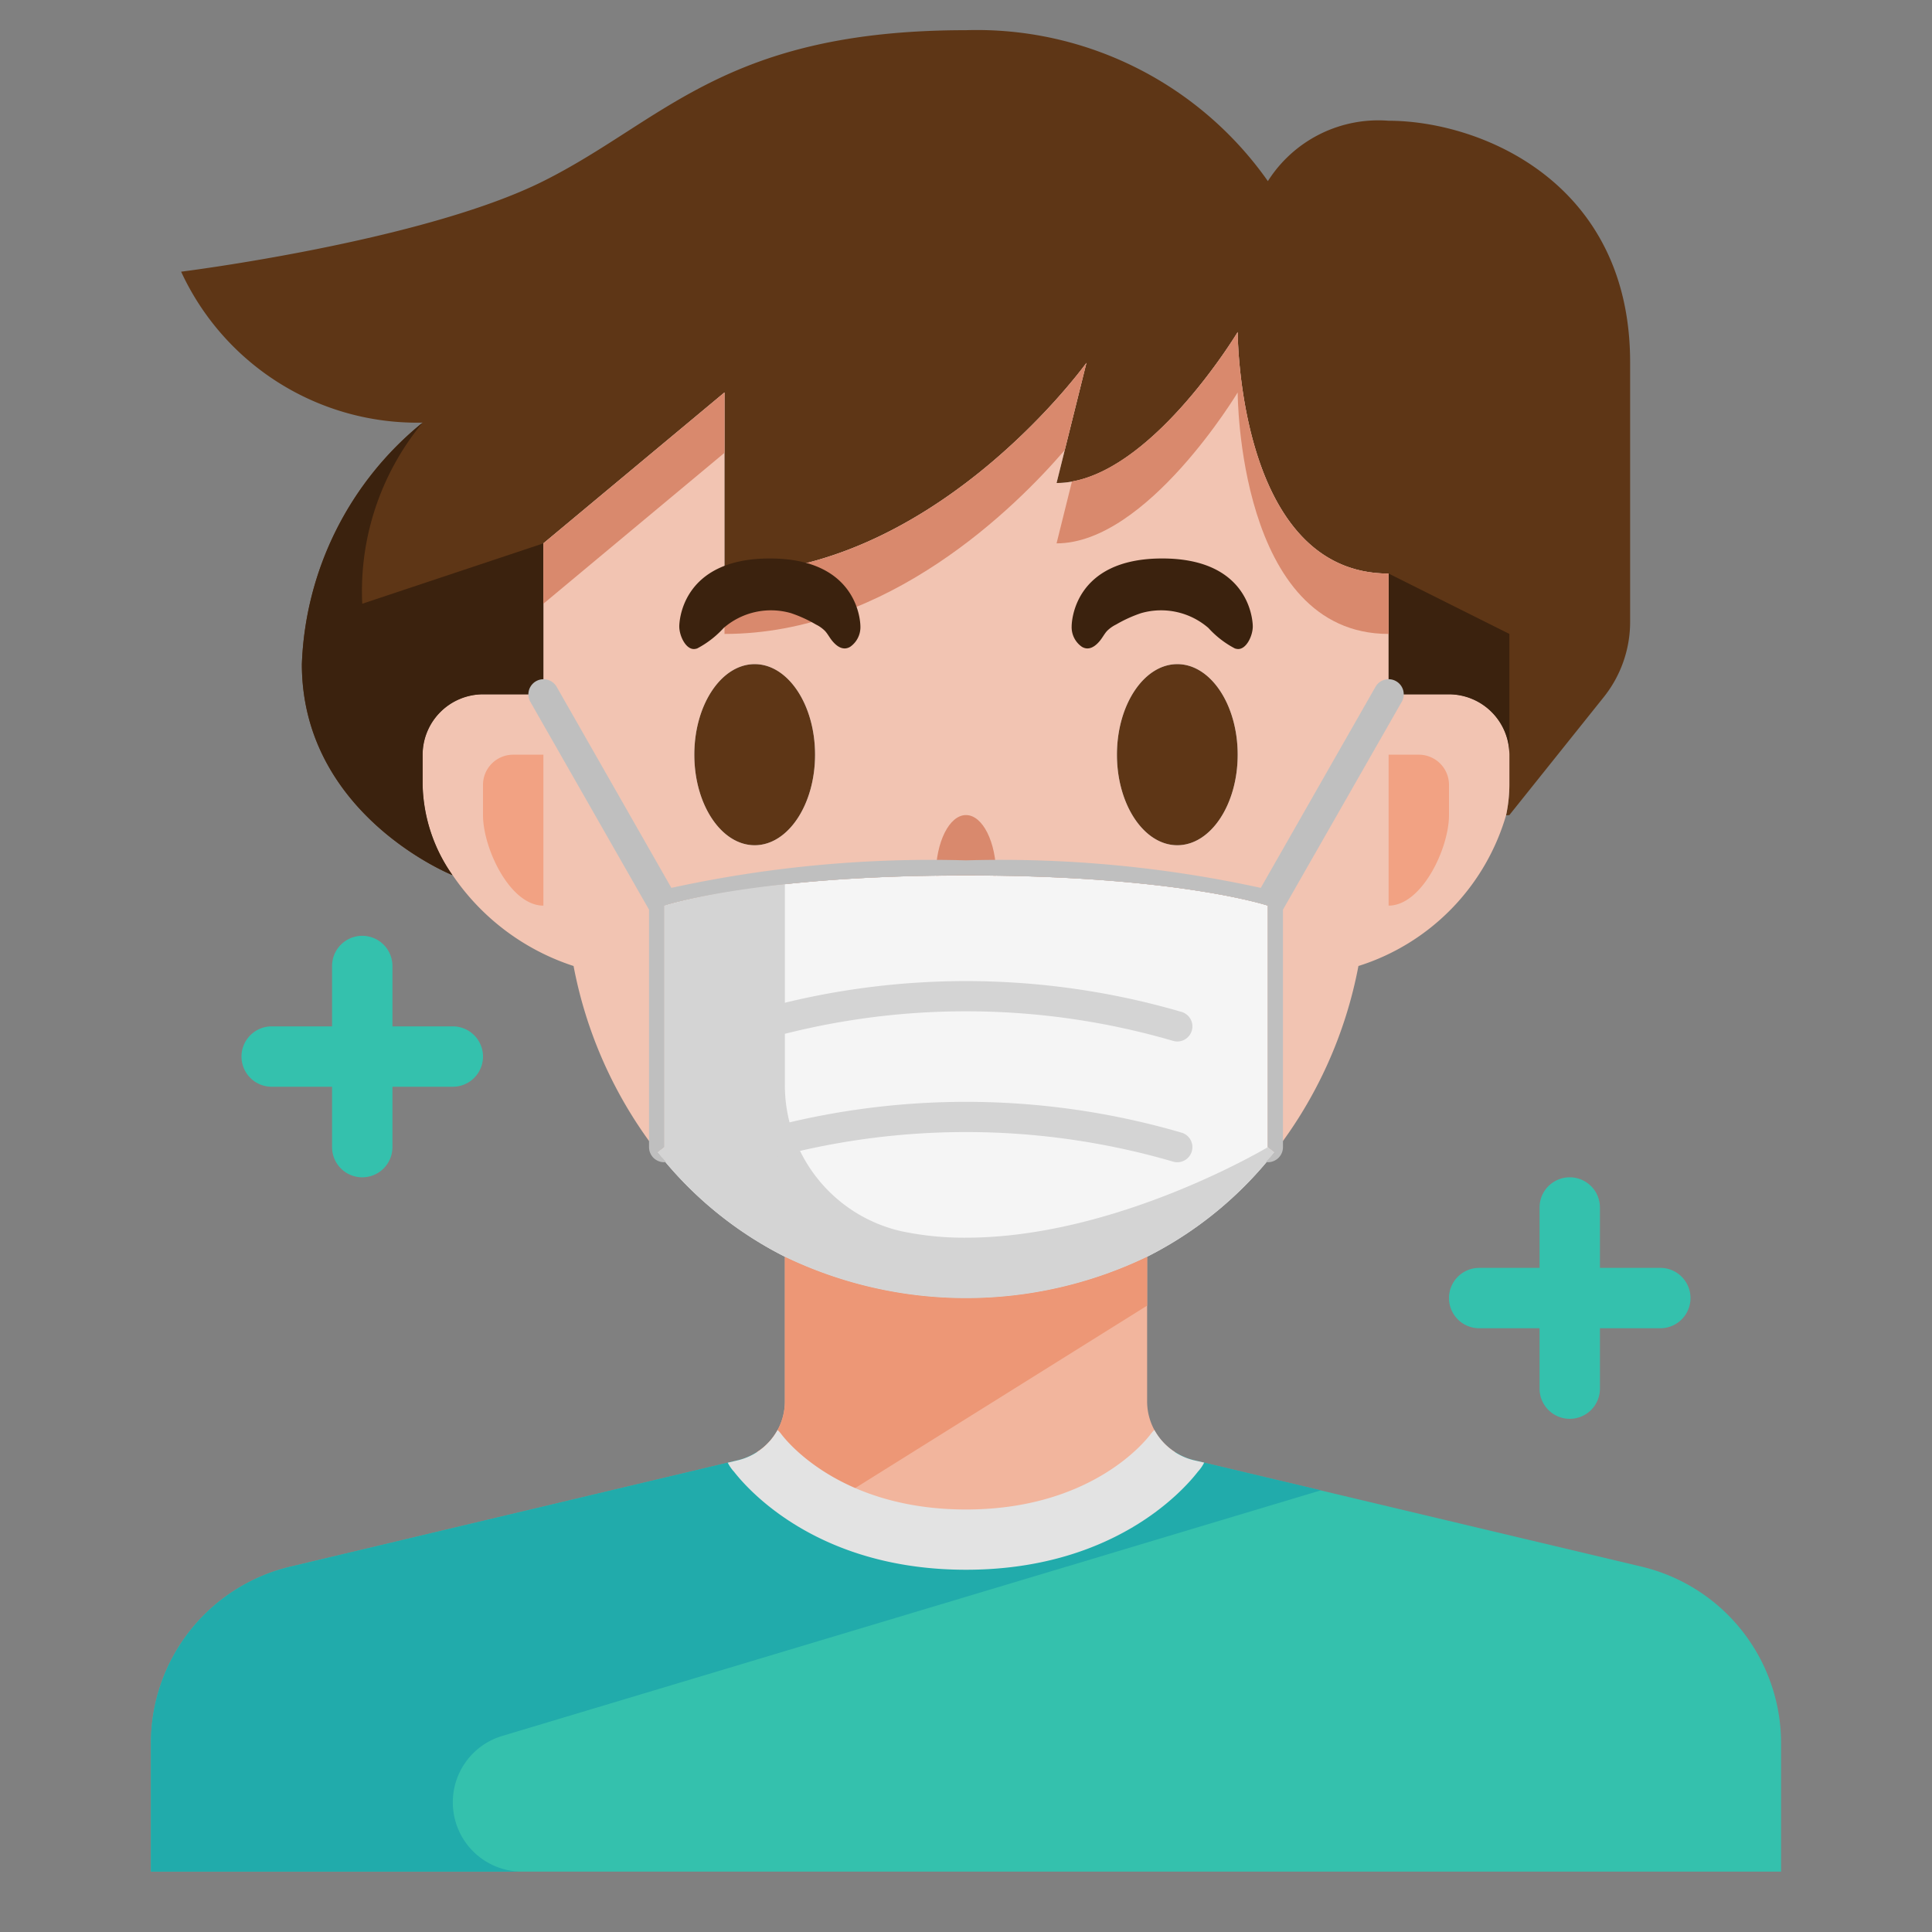 <?xml version="1.0" ?><svg viewBox="0 0 64 64" xmlns="http://www.w3.org/2000/svg"><rect x="0" y="0" width="64" height="64" fill="#808080" stroke="none"/><title/><g data-name="12-Mask" id="_12-Mask"><path d="M26,41.63a12.515,12.515,0,0,1-4.22-3.46L22,38V30s3-1,10-1,10,1,10,1v8l.22.17A12.515,12.515,0,0,1,38,41.63a13.824,13.824,0,0,1-12,0Z" style="fill:#f5f5f5"/><ellipse cx="25" cy="25" rx="2" ry="3" style="fill:#5e3616"/><ellipse cx="39" cy="25" rx="2" ry="3" style="fill:#5e3616"/><path d="M35.99,12.02C35.69,12.43,30.78,19,24,19V13l-6,5v5H16a2.006,2.006,0,0,0-2,2v1a5.4,5.4,0,0,0,.99,2.99C14.69,28.87,10,26.84,10,22a10.8,10.8,0,0,1,4-8A8.613,8.613,0,0,1,6,9s8-1,12-3,6-5,14-5A11.785,11.785,0,0,1,42,6a4.333,4.333,0,0,1,4-2c3,0,8,2,8,8v8.6a3.989,3.989,0,0,1-.88,2.5L50,27l-.11.01A4.882,4.882,0,0,0,50,26V25a2.006,2.006,0,0,0-2-2H46V19c-5,0-5-8-5-8s-3,5-6,5Z" style="fill:#5e3616"/><path d="M48,23H46V19c-5,0-5-8-5-8s-3,5-6,5l.99-3.98C35.69,12.43,30.78,19,24,19V13l-6,5v5H16a2.006,2.006,0,0,0-2,2v1a5.4,5.4,0,0,0,.99,2.99L15,29a7.739,7.739,0,0,0,4,3,14.457,14.457,0,0,0,2.78,6.17L22,38V30s3-1,10-1,10,1,10,1v8l.22.17A14.457,14.457,0,0,0,45,32a7.411,7.411,0,0,0,4.89-4.99A4.882,4.882,0,0,0,50,26V25A2.006,2.006,0,0,0,48,23ZM25,28c-1.1,0-2-1.34-2-3s.9-3,2-3,2,1.34,2,3S26.1,28,25,28Zm14,0c-1.1,0-2-1.34-2-3s.9-3,2-3,2,1.34,2,3S40.1,28,39,28Z" style="fill:#f2c4b2"/><path d="M38,46.42a1.991,1.991,0,0,0,.92,1.68c-.39.52-2.47,2.9-6.92,2.9s-6.53-2.38-6.92-2.9A1.991,1.991,0,0,0,26,46.42V41.63a13.824,13.824,0,0,0,12,0Z" style="fill:#f2b59d"/><path d="M59,57.74V62H5V57.74A6.01,6.01,0,0,1,9.61,51.9l14.85-3.53a2.016,2.016,0,0,0,.62-.27c.39.52,2.47,2.9,6.92,2.9s6.53-2.38,6.92-2.9a2.016,2.016,0,0,0,.62.27L54.39,51.9A6.01,6.01,0,0,1,59,57.74Z" style="fill:#34c1ad"/><path d="M15,59.706a2.293,2.293,0,0,1,1.635-2.2l27.123-8.137-4.218-1a2.016,2.016,0,0,1-.62-.27c-.39.52-2.47,2.9-6.92,2.9s-6.53-2.38-6.92-2.9a2.016,2.016,0,0,1-.62.27L9.61,51.9A6.01,6.01,0,0,0,5,57.74V62H17.294A2.294,2.294,0,0,1,15,59.706Z" style="fill:#21abab"/><path d="M38,41.63a13.824,13.824,0,0,1-12,0v4.79a1.991,1.991,0,0,1-.92,1.68,7.107,7.107,0,0,0,2.264,1.81L38,43.25Z" style="fill:#ed9776"/><path d="M39.54,48.37a2.043,2.043,0,0,1-1.3-1c-.019.022-.044.037-.061.061s-.041.048-.06.073c-.192.256-1.992,2.5-6.12,2.5s-5.928-2.244-6.12-2.5c-.019-.025-.039-.049-.06-.073s-.042-.039-.061-.061a2.043,2.043,0,0,1-1.3,1l-.35.083a1.3,1.3,0,0,0,.207.3C24.821,49.4,27.142,52,32,52s7.179-2.6,7.683-3.25a1.3,1.3,0,0,0,.207-.3Z" style="fill:#e3e3e3"/><path d="M18,25H17a1,1,0,0,0-1,1v1c0,1.105.895,3,2,3h0Z" style="fill:#f2a283"/><path d="M46,25h1a1,1,0,0,1,1,1v1c0,1.105-.9,3-2,3h0Z" style="fill:#f2a283"/><path d="M14,14a10.8,10.8,0,0,0-4,8c0,4.84,4.69,6.87,4.99,6.99A5.4,5.4,0,0,1,14,26V25a2.006,2.006,0,0,1,2-2h2V18l-6,2A8.76,8.76,0,0,1,14,14Z" style="fill:#3b220e"/><path d="M46,19v4h2a2.006,2.006,0,0,1,2,2V21Z" style="fill:#3b220e"/><polygon points="24 13 18 18 18 19 18 20 24 15 24 13" style="fill:#d9896d"/><path d="M41,13s0,8,5,8V19c-5,0-5-8-5-8s-2.669,4.444-5.49,4.949L35,18C38,18,41,13,41,13Z" style="fill:#d9896d"/><path d="M35.271,14.91l.719-2.89C35.69,12.43,30.78,19,24,19v2C29.424,21,33.644,16.8,35.271,14.91Z" style="fill:#d9896d"/><path d="M33,29.009V29c0-1.105-.448-2-1-2s-1,.895-1,2v.009c.327,0,.655-.009,1-.009S32.673,29,33,29.009Z" style="fill:#d9896d"/><path d="M32,41a10.031,10.031,0,0,1-2.146-.215A4.959,4.959,0,0,1,26,35.914V29.292A21.656,21.656,0,0,0,22,30v8l-.22.17A12.515,12.515,0,0,0,26,41.63a13.824,13.824,0,0,0,12,0,12.515,12.515,0,0,0,4.22-3.46L42,38S37,41,32,41Z" style="fill:#d4d4d4"/><path d="M25,34.5a.5.5,0,0,1-.158-.974,25.482,25.482,0,0,1,14.316,0,.5.5,0,1,1-.316.949,24.506,24.506,0,0,0-13.684,0A.484.484,0,0,1,25,34.5Z" style="fill:#d4d4d4"/><path d="M25,38.5a.5.5,0,0,1-.158-.974,25.482,25.482,0,0,1,14.316,0,.5.5,0,1,1-.316.949,24.506,24.506,0,0,0-13.684,0A.484.484,0,0,1,25,38.5Z" style="fill:#d4d4d4"/><path d="M55,42H53V40a1,1,0,0,0-2,0v2H49a1,1,0,0,0,0,2h2v2a1,1,0,0,0,2,0V44h2a1,1,0,0,0,0-2Z" style="fill:#34c1ad"/><path d="M15,34H13V32a1,1,0,0,0-2,0v2H9a1,1,0,0,0,0,2h2v2a1,1,0,0,0,2,0V36h2a1,1,0,0,0,0-2Z" style="fill:#34c1ad"/><path d="M46.248,22.566a.5.5,0,0,0-.683.186l-3.8,6.66A40.4,40.4,0,0,0,32,28.5a40.4,40.4,0,0,0-9.76.912l-3.8-6.66a.5.5,0,0,0-.87.5L21.5,30.134V38a.5.5,0,0,0,.5.5.386.386,0,0,0,.059-.012c-.091-.108-.191-.207-.279-.318L22,38V30s3-1,10-1,10,1,10,1v8l.22.17c-.088.111-.188.21-.279.318A.386.386,0,0,0,42,38.5a.5.5,0,0,0,.5-.5V30.134l3.935-6.886A.5.5,0,0,0,46.248,22.566Z" style="fill:#bfbfbf"/><path d="M23.094,21.481c-.021.006-.041.011-.062.015-.3.054-.53-.423-.53-.746,0-.091.034-2.25,3-2.25s3,2.159,3,2.25a.79.79,0,0,1-.337.675c-.219.133-.43.009-.6-.2-.083-.1-.147-.228-.236-.324a1.108,1.108,0,0,0-.3-.213,4.422,4.422,0,0,0-.828-.377,2.394,2.394,0,0,0-2.229.491A3.18,3.18,0,0,1,23.094,21.481Z" style="fill:#3b220e"/><path d="M40.908,21.481c.021.006.041.011.062.015.3.054.53-.423.53-.746,0-.091-.034-2.25-3-2.25s-3,2.159-3,2.25a.79.79,0,0,0,.337.675c.218.133.43.009.6-.2.083-.1.147-.228.235-.324a1.124,1.124,0,0,1,.3-.213,4.459,4.459,0,0,1,.829-.377,2.394,2.394,0,0,1,2.229.491A3.166,3.166,0,0,0,40.908,21.481Z" style="fill:#3b220e"/></g></svg>